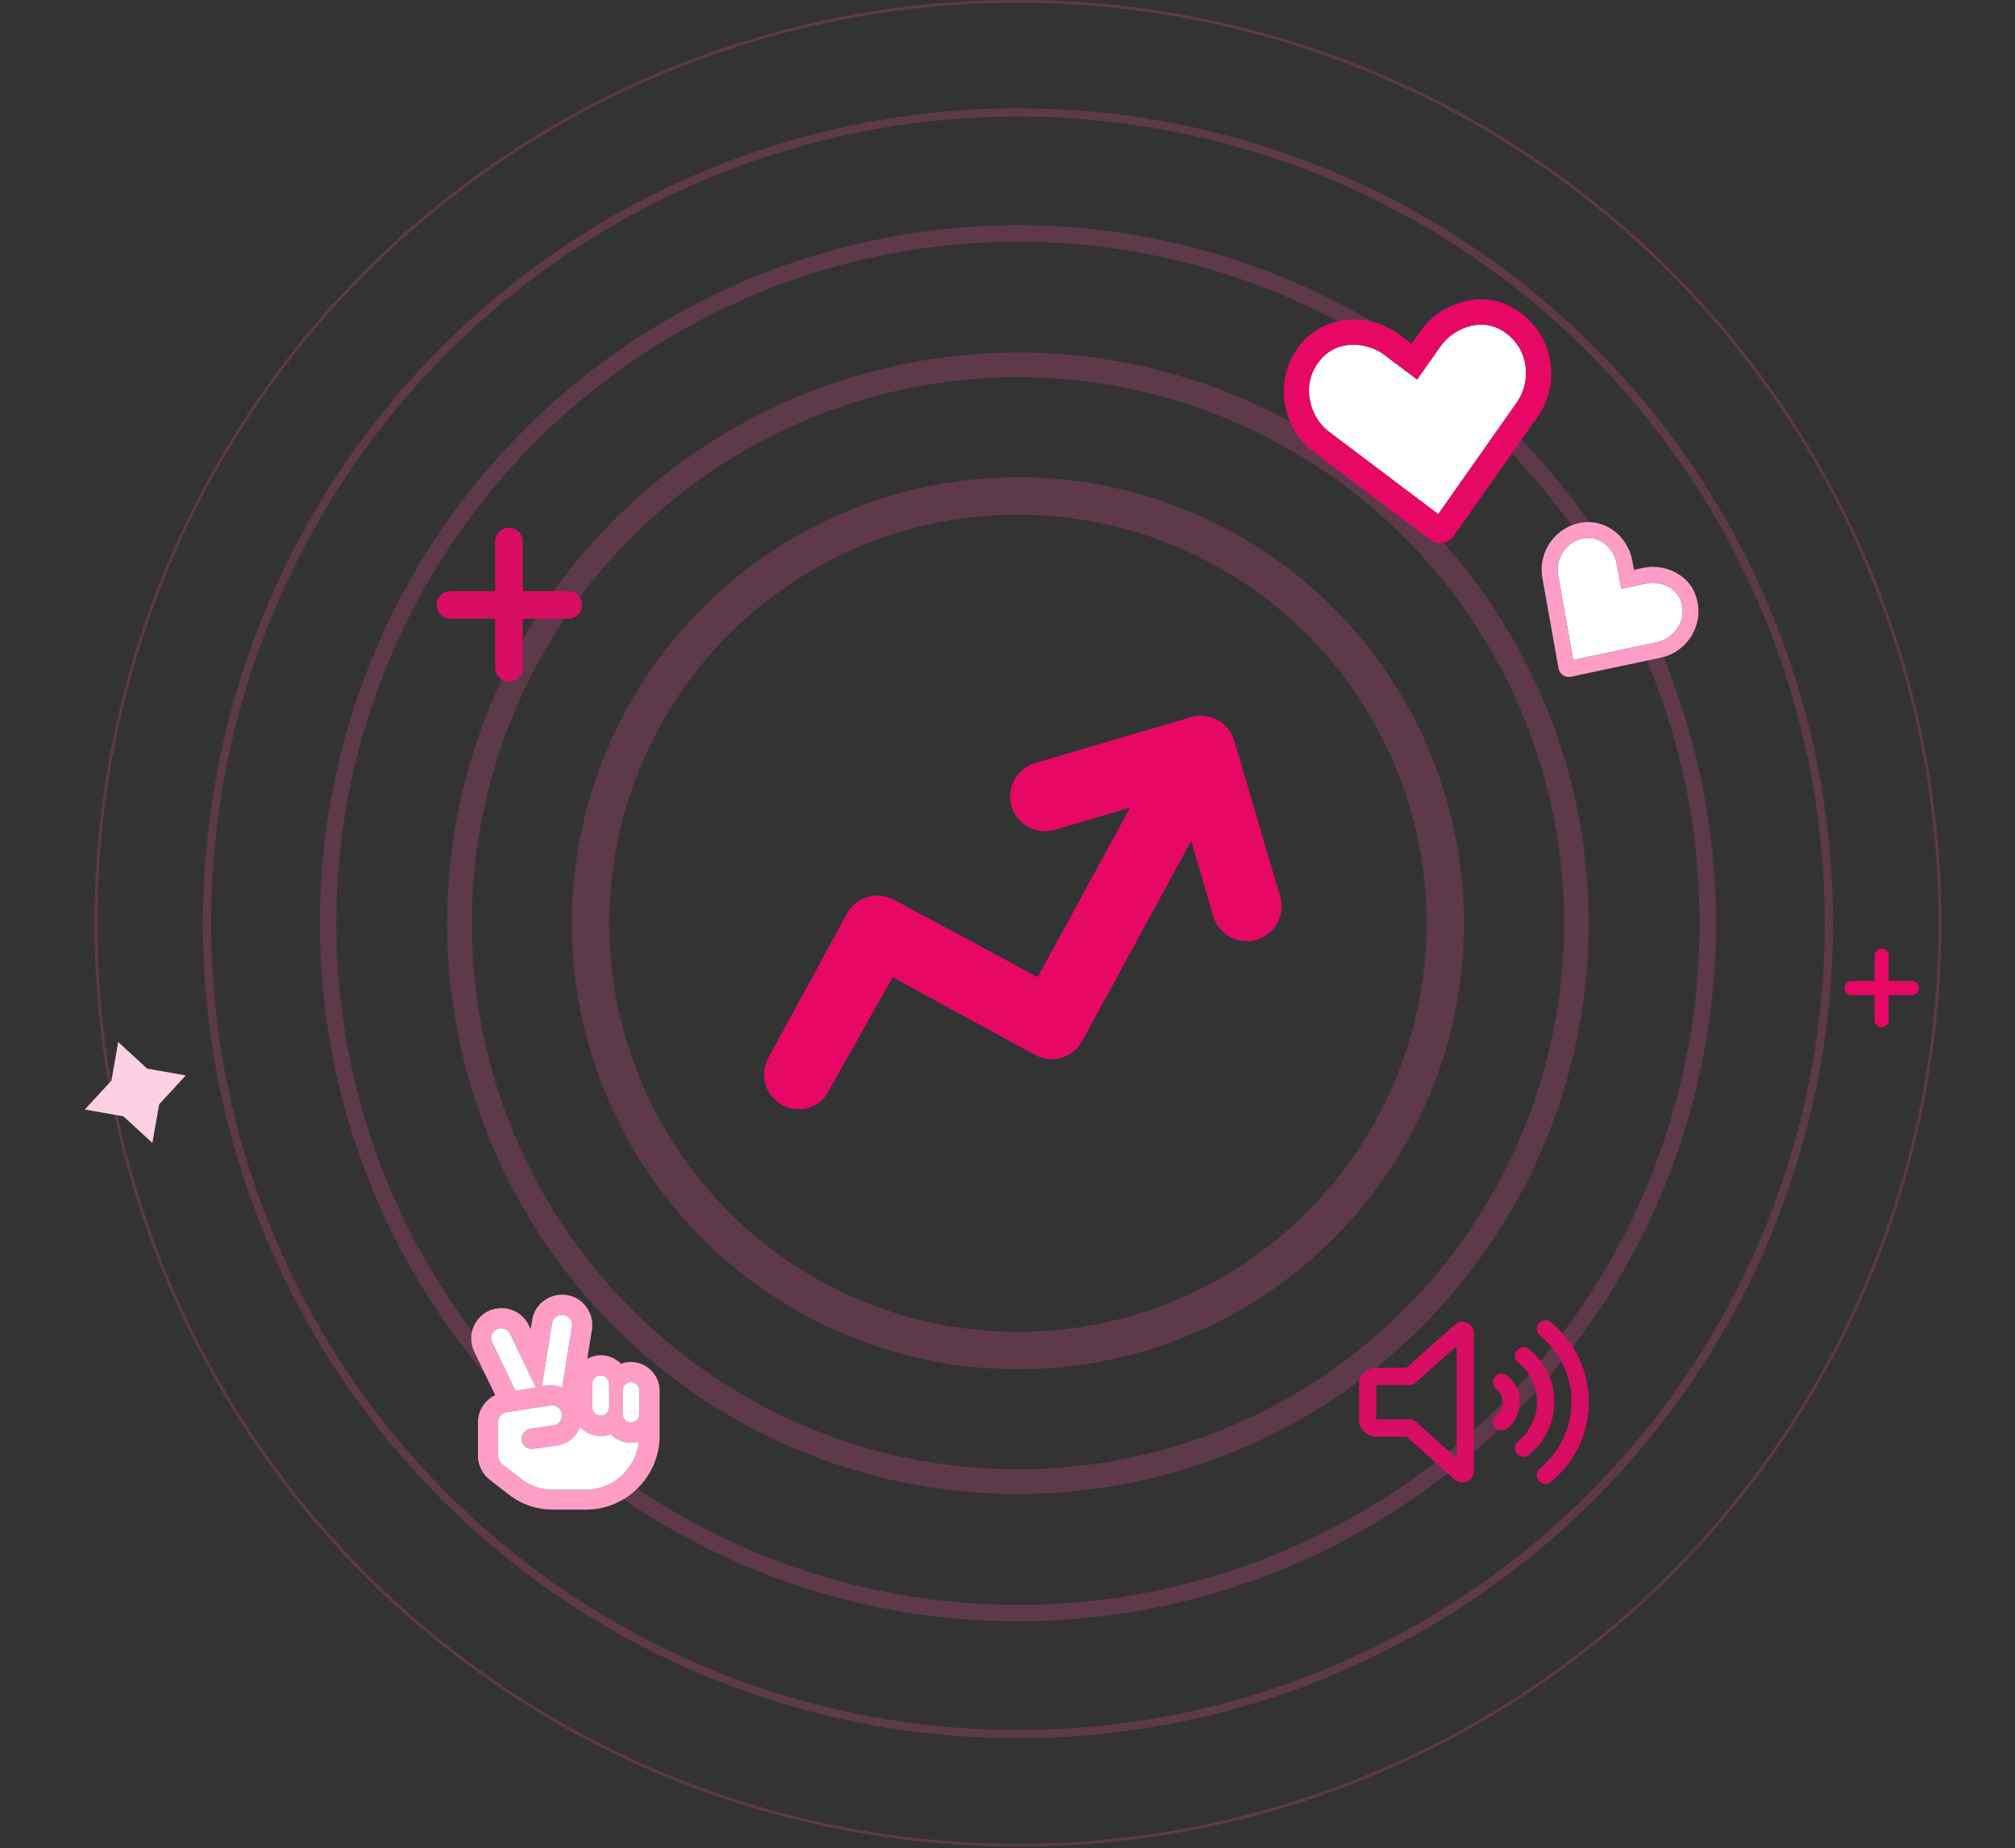 <svg width="278" height="255" viewBox="0 0 278 255" fill="none" xmlns="http://www.w3.org/2000/svg">
<rect x="0" y="0" width="278" height="255" fill="#333333" stroke="none"/>
<g clip-path="url(#clip0_1337_6009)">
<circle opacity="0.22" cx="140.442" cy="127.389" r="77.048" stroke="#F64F96" stroke-width="3.409"/>
<circle opacity="0.22" cx="140.439" cy="127.389" r="58.964" stroke="#F64F96" stroke-width="5.166"/>
<circle opacity="0.22" cx="140.442" cy="127.389" r="95.18" stroke="#F64F96" stroke-width="2.273"/>
<circle opacity="0.22" cx="140.441" cy="127.389" r="111.883" stroke="#F64F96" stroke-width="1.136"/>
<circle opacity="0.22" cx="140.441" cy="127.389" r="127.207" stroke="#F64F96" stroke-width="0.413"/>
<path d="M114.393 150.387L123.144 134.834L142.783 145.538C143.949 146.19 145.25 146.286 146.44 145.936C147.63 145.585 148.665 144.792 149.3 143.627L164.336 116.028L167.394 126.414C168.146 128.967 170.824 130.41 173.358 129.664C175.892 128.918 177.361 126.253 176.609 123.7L170.277 102.199C169.531 99.665 166.866 98.197 164.313 98.949L142.812 105.281C140.278 106.027 138.816 108.711 139.562 111.245C140.308 113.779 142.982 115.244 145.526 114.495L155.904 111.439L143.167 134.821L123.357 124.153C121.026 122.882 118.112 123.741 116.841 126.072L106.006 145.952C104.736 148.283 105.594 151.197 107.925 152.467C110.256 153.737 113.338 152.826 114.393 150.387Z" fill="#E70866"/>
<path d="M25.634 148.381L21.962 152.367L21.022 157.703L17.037 154.032L11.7 153.092L15.371 149.107L16.311 143.77L20.297 147.441L25.634 148.381Z" fill="#FDD0E3"/>
<path d="M87.057 187.918C86.574 187.918 86.111 188.005 85.683 188.165C84.916 187.442 83.976 186.989 82.879 186.989C82.204 186.989 81.578 187.176 81.021 187.478L81.666 183.477C81.702 183.253 81.72 183.029 81.72 182.808C81.72 180.715 80.043 178.634 77.537 178.634C75.525 178.634 73.748 180.094 73.416 182.146L73.214 183.405L72.953 182.857C72.233 181.363 70.744 180.491 69.188 180.491C66.82 180.491 65.01 182.422 65.01 184.672C65.01 185.28 65.143 185.897 65.424 186.481L68.32 192.495C66.903 193.163 65.938 194.63 65.938 196.22V200.862C65.938 202.142 66.541 203.375 67.553 204.161L70.219 206.234C71.921 207.559 74.047 208.289 76.206 208.289L80.779 208.291C86.413 208.34 91.002 203.705 91.002 198.117V191.88C91.002 189.635 89.14 187.918 87.057 187.918ZM81.719 190.952C81.719 190.302 82.189 189.774 82.879 189.774C83.519 189.774 84.04 190.301 84.04 190.949V194.169C84.04 194.816 83.518 195.344 82.879 195.344C82.189 195.344 81.719 194.816 81.719 194.172V190.952ZM77.536 181.418C78.235 181.418 78.936 181.97 78.936 182.81C78.936 182.884 78.93 182.959 78.918 183.034L77.565 191.428C77.118 191.26 76.637 191.115 76.144 191.115C75.884 191.115 75.623 191.139 75.367 191.187L74.755 191.282L76.166 182.538C76.277 181.908 76.869 181.418 77.536 181.418ZM67.742 184.669C67.742 183.899 68.368 183.274 69.136 183.274C69.655 183.274 70.151 183.565 70.39 184.064L73.946 191.449L71.119 191.892L67.933 185.272C67.839 185.081 67.742 184.872 67.742 184.669ZM80.779 205.555L76.207 205.553C74.666 205.553 73.148 205.032 71.931 204.085L69.264 202.011C68.924 201.749 68.723 201.337 68.723 200.862V196.22C68.723 195.569 69.185 194.995 69.743 194.873L75.853 193.931C75.952 193.963 76.051 193.899 76.144 193.899C76.835 193.899 77.541 194.452 77.541 195.295C77.541 195.936 77.105 196.511 76.545 196.635L73.179 197.143C72.481 197.237 71.973 197.834 71.973 198.521C71.973 199.693 73.065 199.918 73.348 199.918C73.502 199.918 77.097 199.418 77.151 199.406C78.517 199.102 79.559 198.116 80.036 196.874C80.75 197.636 81.754 198.129 82.879 198.129C83.362 198.129 83.826 198.041 84.254 197.881C84.968 198.605 85.96 199.057 87.057 199.057C87.068 199.057 87.642 199.031 88.139 198.888C87.747 202.625 84.614 205.555 80.779 205.555ZM88.217 195.1C88.217 195.744 87.695 196.272 87.057 196.272C86.417 196.272 85.896 195.746 85.896 195.097V191.877C85.896 191.231 86.366 190.703 87.057 190.703C87.696 190.703 88.217 191.229 88.217 191.877V195.1Z" fill="#FE9EC7"/>
<path d="M80.779 205.555L76.207 205.553C74.666 205.553 73.148 205.032 71.931 204.085L69.264 202.011C68.924 201.749 68.723 201.337 68.723 200.862V196.22C68.723 195.569 69.185 194.995 69.743 194.873L75.853 193.931C75.952 193.963 76.051 193.899 76.144 193.899C76.835 193.899 77.541 194.452 77.541 195.295C77.541 195.936 77.105 196.511 76.545 196.635L73.179 197.143C72.481 197.237 71.973 197.834 71.973 198.521C71.973 199.693 73.065 199.918 73.348 199.918C73.502 199.918 77.097 199.418 77.151 199.406C78.517 199.102 79.559 198.116 80.036 196.874C80.75 197.636 81.754 198.129 82.879 198.129C83.362 198.129 83.826 198.041 84.254 197.881C84.968 198.605 85.96 199.057 87.057 199.057C87.068 199.057 87.642 199.031 88.139 198.888C87.747 202.625 84.614 205.555 80.779 205.555Z" fill="white"/>
<path d="M77.536 181.418C78.235 181.418 78.936 181.97 78.936 182.81C78.936 182.884 78.93 182.959 78.918 183.034L77.565 191.428C77.118 191.26 76.637 191.115 76.144 191.115C75.884 191.115 75.623 191.139 75.367 191.187L74.755 191.282L76.166 182.538C76.277 181.908 76.869 181.418 77.536 181.418Z" fill="white"/>
<path d="M67.742 184.669C67.742 183.899 68.368 183.274 69.136 183.274C69.655 183.274 70.151 183.565 70.39 184.064L73.946 191.449L71.119 191.892L67.933 185.272C67.839 185.081 67.742 184.872 67.742 184.669Z" fill="white"/>
<path d="M81.719 190.952C81.719 190.302 82.189 189.774 82.879 189.774C83.519 189.774 84.04 190.301 84.04 190.949V194.169C84.04 194.816 83.518 195.344 82.879 195.344C82.189 195.344 81.719 194.816 81.719 194.172V190.952Z" fill="white"/>
<path d="M88.217 195.1C88.217 195.744 87.695 196.272 87.057 196.272C86.417 196.272 85.896 195.746 85.896 195.097V191.877C85.896 191.231 86.366 190.703 87.057 190.703C87.696 190.703 88.217 191.229 88.217 191.877V195.1Z" fill="white"/>
<g clip-path="url(#clip1_1337_6009)">
<path d="M202.415 182.516C202.207 182.422 201.983 182.372 201.763 182.372C201.382 182.372 201.006 182.515 200.71 182.778L194.025 188.713H189.875C188.562 188.713 187.498 189.777 187.498 191.088V195.839C187.498 197.15 188.562 198.214 189.875 198.214H194.027L200.708 204.147C201.003 204.408 201.38 204.546 201.761 204.546C201.981 204.546 202.205 204.5 202.413 204.406C202.984 204.15 203.346 203.586 203.346 202.966V183.959C203.346 183.336 202.984 182.771 202.415 182.516ZM200.969 201.193L194.931 195.835H189.875V191.089H194.931L200.969 185.728V201.193ZM207.932 189.797C207.711 189.618 207.444 189.53 207.179 189.53C206.835 189.53 206.494 189.678 206.261 189.966C205.844 190.473 205.919 191.221 206.428 191.637C206.986 192.095 207.308 192.759 207.308 193.418C207.308 194.12 206.986 194.784 206.426 195.242C205.917 195.658 205.843 196.406 206.259 196.913C206.493 197.2 206.834 197.349 207.178 197.349C207.443 197.349 207.71 197.261 207.93 197.081C209.046 196.211 209.685 194.879 209.685 193.418C209.685 191.957 209.046 190.709 207.932 189.797ZM210.928 186.142C210.708 185.962 210.441 185.874 210.176 185.874C209.832 185.874 209.491 186.022 209.255 186.308C208.839 186.815 208.913 187.563 209.421 187.979C211.102 189.307 212.063 191.348 212.063 193.418C212.063 195.53 211.1 197.484 209.422 198.9C208.915 199.316 208.84 200.064 209.257 200.571C209.492 200.857 209.832 201.006 210.176 201.006C210.442 201.006 210.708 200.918 210.93 200.737C213.162 198.955 214.44 196.285 214.44 193.418C214.44 190.55 213.162 187.965 210.928 186.142ZM213.964 182.438C213.742 182.258 213.474 182.17 213.212 182.17C212.868 182.17 212.526 182.318 212.29 182.603C211.874 183.11 211.948 183.859 212.456 184.274C215.227 186.544 216.817 189.892 216.817 193.418C216.817 196.944 215.228 200.337 212.456 202.605C211.948 203.021 211.874 203.769 212.29 204.276C212.523 204.606 212.865 204.754 213.212 204.754C213.478 204.754 213.744 204.666 213.965 204.485C217.288 201.763 219.194 197.746 219.194 193.418C219.194 189.178 217.288 185.159 213.964 182.438Z" fill="#D70E63"/>
</g>
<path d="M209.317 55.462L198.427 70.94L183.316 59.543C180.634 57.522 179.349 52.907 182.205 49.603C184.673 46.683 188.779 47.288 191.008 48.967L195.514 52.36L198.762 47.75C200.347 45.502 204.075 43.626 207.338 45.659C211.038 47.971 211.29 52.66 209.317 55.462Z" fill="white"/>
<path d="M228.713 88.588L217.043 91.071L214.948 79.324C214.575 77.24 215.96 74.556 218.697 74.254C221.089 73.963 222.727 76.004 223.038 77.735L223.665 81.235L227.143 80.498C228.839 80.139 231.366 80.87 232.002 83.209C232.721 85.864 230.826 88.139 228.713 88.588Z" fill="white"/>
<path d="M209.114 42.72C207.211 41.483 204.95 41.045 202.798 41.448C200.115 41.869 197.579 43.396 195.919 45.752L194.737 47.424L193.099 46.195C190.796 44.461 187.917 43.783 185.233 44.205C183.071 44.544 181.045 45.59 179.548 47.359C175.704 51.906 176.559 58.804 181.219 62.318L197.29 74.437C197.821 74.833 198.445 74.977 199.039 74.884C199.635 74.79 200.197 74.463 200.576 73.924L212.155 57.466C215.526 52.684 214.227 45.857 209.114 42.72ZM209.317 55.462L198.427 70.94L183.316 59.543C180.634 57.522 179.349 52.907 182.205 49.603C184.673 46.683 188.779 47.288 191.008 48.967L195.514 52.36L198.762 47.75C200.347 45.502 204.075 43.626 207.338 45.659C211.038 47.971 211.29 52.66 209.317 55.462Z" fill="#E70866"/>
<path d="M234.084 82.613C233.735 81.225 232.877 80.053 231.71 79.317C230.29 78.361 228.463 77.979 226.686 78.356L225.422 78.621L225.193 77.351C224.872 75.562 223.832 74.014 222.411 73.058C221.267 72.288 219.882 71.902 218.431 72.078C214.705 72.531 212.142 76.085 212.789 79.707L215.018 92.199C215.093 92.61 215.32 92.944 215.635 93.156C215.95 93.368 216.35 93.457 216.756 93.371L229.165 90.731C232.773 89.967 235.101 86.255 234.084 82.613ZM228.713 88.588L217.043 91.071L214.948 79.324C214.575 77.24 215.96 74.556 218.697 74.254C221.089 73.963 222.727 76.004 223.038 77.735L223.665 81.235L227.143 80.498C228.839 80.139 231.366 80.87 232.002 83.209C232.721 85.864 230.826 88.139 228.713 88.588Z" fill="#FE9EC7"/>
<path d="M70.216 74.706V83.464M70.216 92.144L70.216 83.464M70.216 83.464L62.135 83.464M70.216 83.464L78.397 83.464" stroke="#D70E63" stroke-width="3.799" stroke-linecap="round"/>
<path d="M259.591 131.849V136.325M259.591 140.76L259.591 136.325M259.591 136.325L255.462 136.325M259.591 136.325L263.772 136.325" stroke="#E70866" stroke-width="1.942" stroke-linecap="round"/>
</g>
<defs>
<clipPath id="clip0_1337_6009">
<rect width="277" height="255" fill="white" transform="translate(0.1)"/>
</clipPath>
<clipPath id="clip1_1337_6009">
<rect width="31.697" height="25.357" fill="white" transform="translate(187.498 180.784)"/>
</clipPath>
</defs>
</svg>
